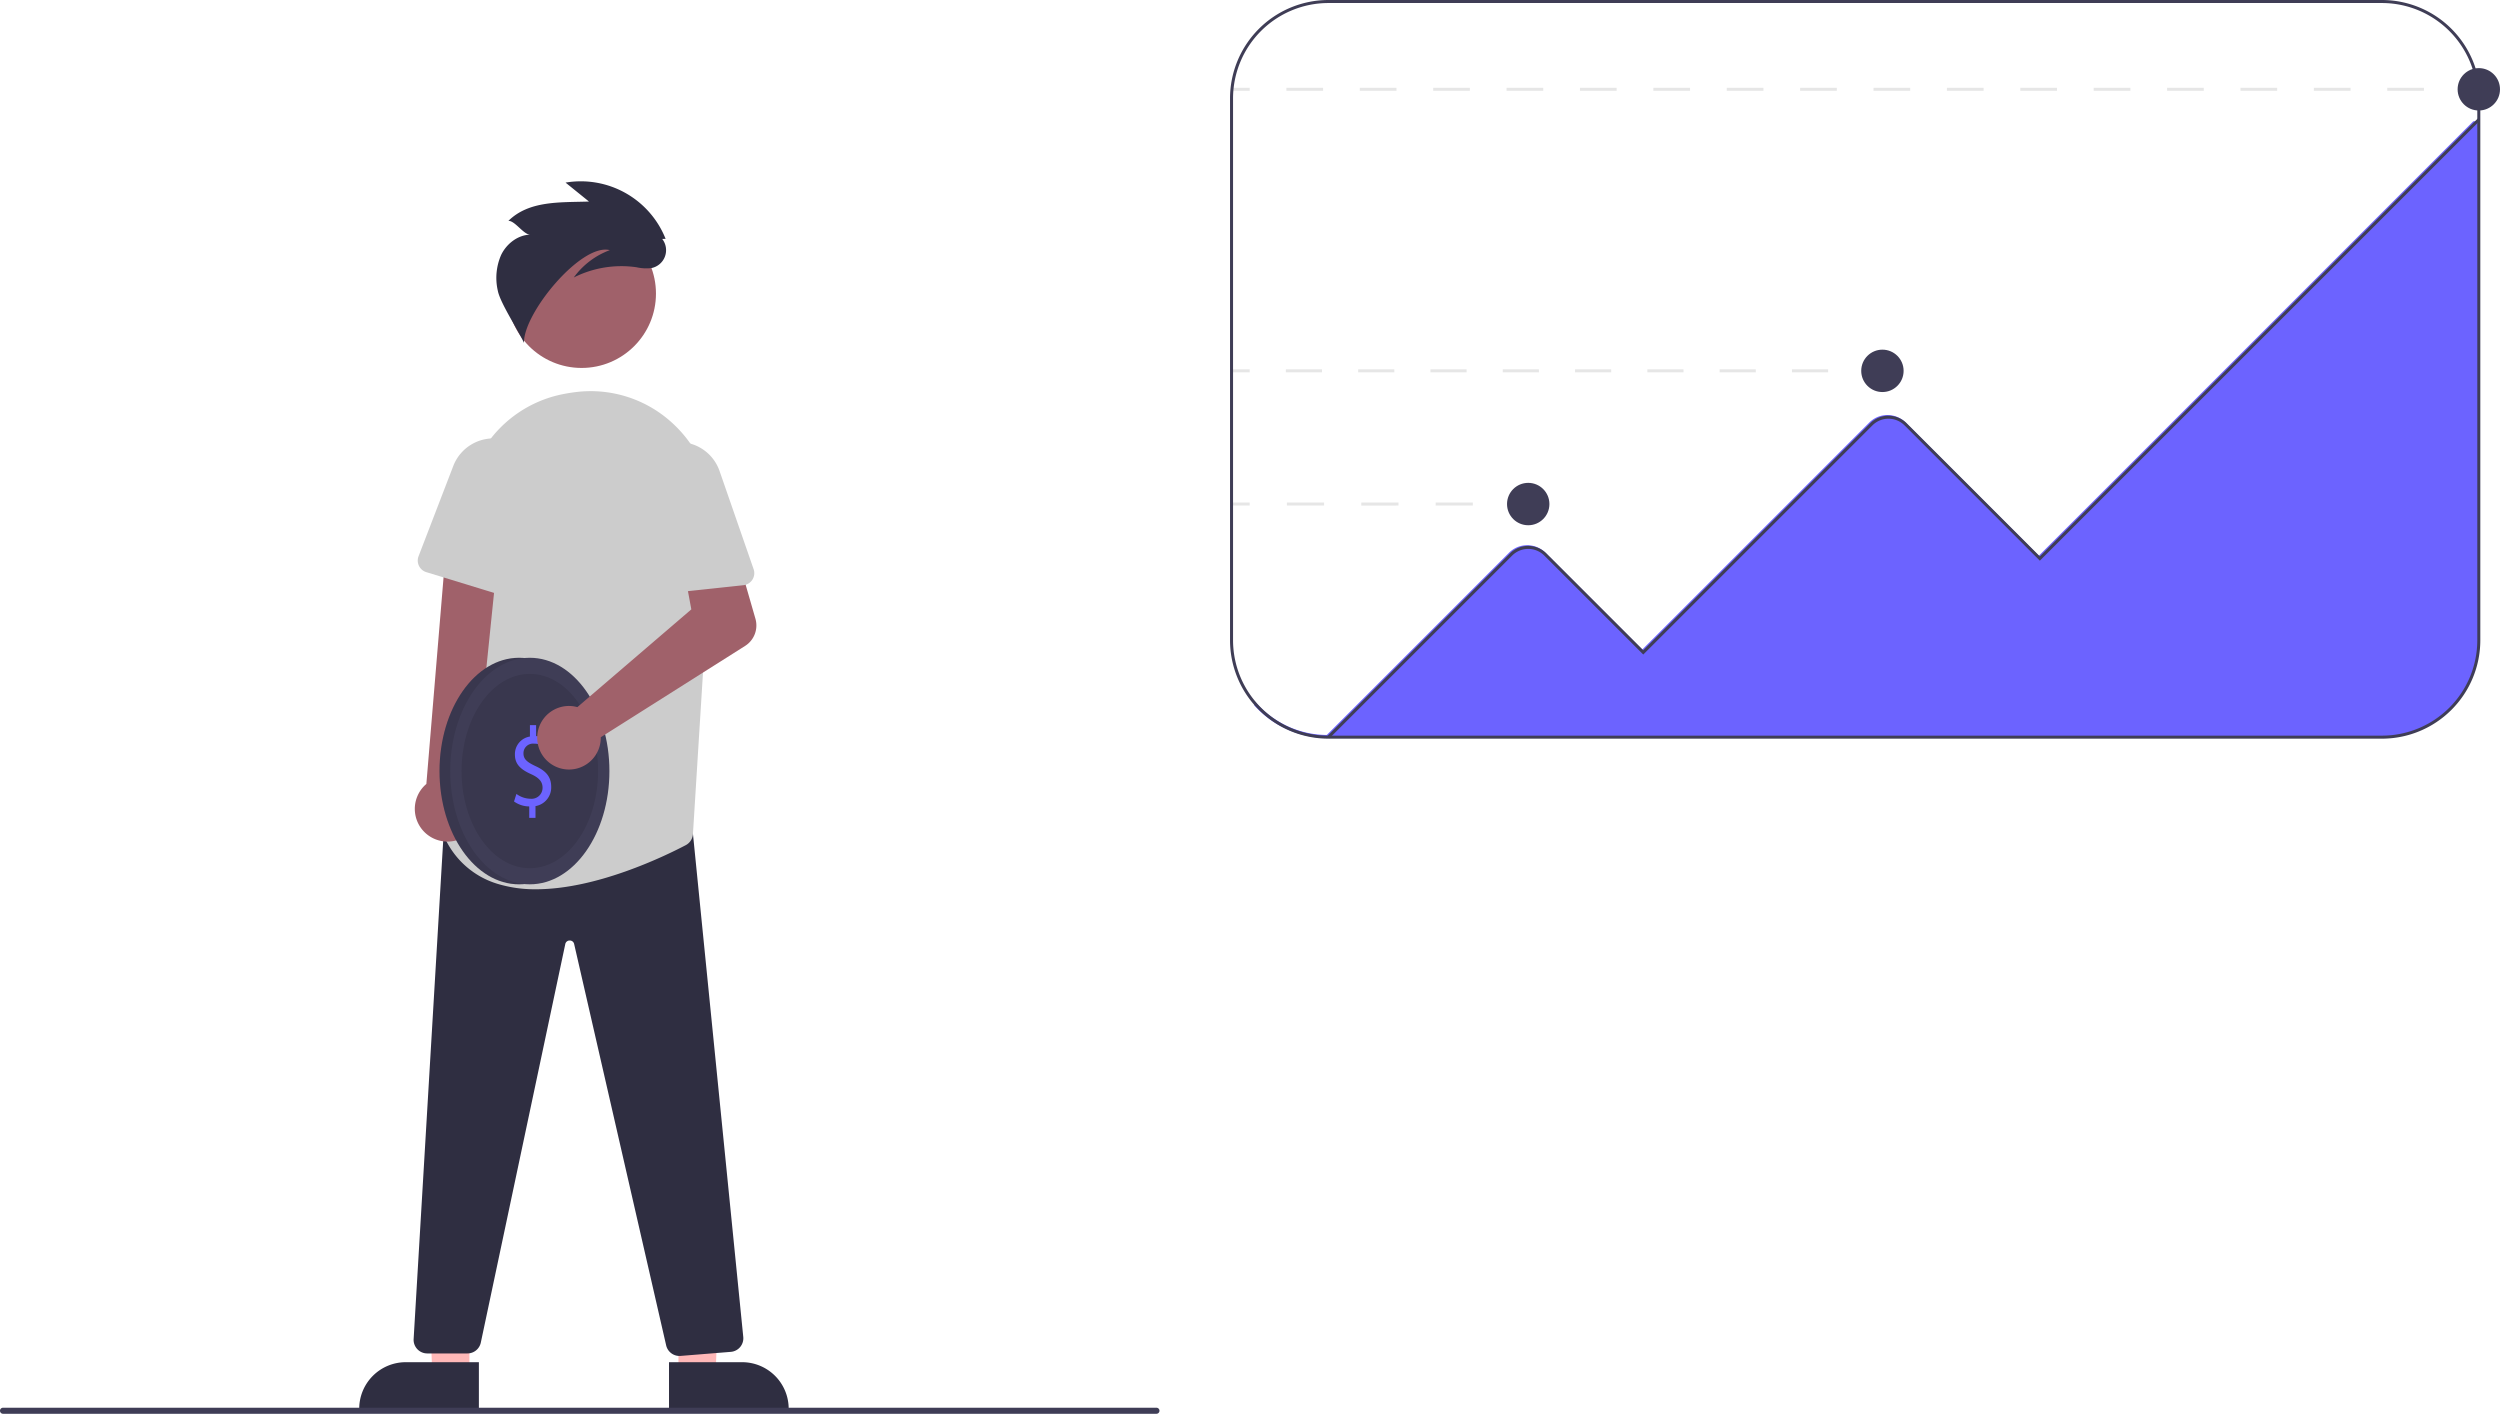 <svg xmlns="http://www.w3.org/2000/svg" width="825.803" height="467" data-name="Layer 1"><path fill="#ffb8b8" d="M155.06 453.964H142.8l-1.832-47.288 14.094.001-.002 47.287z"/><path fill="#2f2e41" d="m158.186 465.849-39.53-.002v-.5a15.386 15.386 0 0 1 15.386-15.386h24.145z"/><path fill="#ffb8b8" d="M224.114 453.964h12.259l1.833-47.288-14.095.001.003 47.287z"/><path fill="#2f2e41" d="m220.986 449.962 24.144-.001h.001a15.386 15.386 0 0 1 15.387 15.386v.5l-39.53.002zm3.449-2.058a4.52 4.52 0 0 1-4.394-3.523l-30.386-132.539a1.457 1.457 0 0 0-1.464-1.173h-.008a1.458 1.458 0 0 0-1.46 1.188L158.82 443.502a4.522 4.522 0 0 1-4.403 3.567h-13.293a4.5 4.5 0 0 1-4.492-4.766l9.901-166.855 3.984-1.179.075.001 78.258.685 16.668 166.672a4.498 4.498 0 0 1-4.117 4.921l-16.604 1.341q-.181.015-.36.015z"/><circle cx="192.118" cy="96.979" r="24.561" fill="#a0616a"/><path fill="#ccc" d="M177.072 293.742a42.393 42.393 0 0 1-12.728-1.791 28.097 28.097 0 0 1-17.038-14.375 4.505 4.505 0 0 1-.335-3.355c2.71-9.245 15.799-57.3 7.447-95.503a40.485 40.485 0 0 1 5.755-31.114 39.977 39.977 0 0 1 25.927-17.438v-.001a60.1 60.1 0 0 1 4.14-.66 39.836 39.836 0 0 1 32.257 10.613 40.82 40.82 0 0 1 12.816 32.36l-6.419 103.004a4.46 4.46 0 0 1-2.398 3.703c-7.392 3.874-29.6 14.557-49.424 14.557z"/><path fill="#a0616a" d="M152.706 276.829a10.743 10.743 0 0 0 3.841-16.019l8.033-78.54h-17.36l-6.384 76.69a10.8 10.8 0 0 0 11.87 17.869z"/><path fill="#ccc" d="M165.808 145.088A14.229 14.229 0 0 1 177.2 160.03l-2.392 34.243a4 4 0 0 1-5.161 3.546l-28.825-8.824a4 4 0 0 1-2.562-5.26l11.466-29.806a14.229 14.229 0 0 1 16.083-8.84z"/><path fill="#2f2e41" d="M219.865 78.9a30.156 30.156 0 0 0-33.053-18.584l7.744 6.258c-9.622.324-19.75-.365-26.62 6.379 2.188-.06 5.054 4.617 7.241 4.557-4.089.08-7.797 2.954-9.603 6.623a18.865 18.865 0 0 0-1.114 11.997c.808 4.01 6.968 13.402 8.627 17.14-.286-9.77 18.949-33.074 28.341-30.642a25.772 25.772 0 0 0-11.9 9.035 34.904 34.904 0 0 1 20.7-3.387 14.65 14.65 0 0 0 4.936.276 6.025 6.025 0 0 0 3.572-9.628z"/><path fill="#3f3d56" d="M382 467H1a1 1 0 0 1 0-2h381a1 1 0 0 1 0 2z"/><path fill="#e6e6e6" d="M812.803 29h6v1h-6zm-12.121 1h-12.121v-1h12.121zm-24.242 0h-12.121v-1h12.12zm-24.243 0h-12.12v-1h12.12zm-24.242 0h-12.121v-1h12.12zm-24.243 0h-12.12v-1h12.12zm-24.242 0h-12.121v-1h12.12zm-24.243 0h-12.12v-1h12.12zm-24.242 0h-12.121v-1h12.121zm-24.242 0H594.62v-1h12.122zM582.5 30h-12.12v-1h12.12zm-24.242 0h-12.121v-1h12.12zm-24.243 0h-12.12v-1h12.12zm-24.242 0h-12.121v-1h12.12zm-24.243 0h-12.12v-1h12.12zm-24.242 0h-12.121v-1h12.121zm-24.242 0h-12.122v-1h12.122zm-30.243-1h6v1h-6zm209 93h6v1h-6zm-11.941 1H591.92v-1h11.94zm-23.883 0h-11.94v-1h11.94zm-23.882 0h-11.941v-1h11.941zm-23.882 0h-11.941v-1h11.94zm-23.883 0h-11.941v-1h11.941zm-23.882 0h-11.941v-1h11.94zm-23.882 0h-11.942v-1h11.942zm-23.883 0h-11.94v-1h11.94zm-29.882-1h6v1h-6zm92 44h6v1h-6zm-12.285 1h-12.286v-1h12.285zm-24.572 0H449.66v-1h12.286zm-24.571 0h-12.286v-1h12.286zm-30.572-1h6v1h-6z"/><path fill="#6c63ff" d="M818.973 40.01v171.26a32.538 32.538 0 0 1-32.5 32.5h-348a32.395 32.395 0 0 1-24.17-10.8v-1.53a31.408 31.408 0 0 0 23.97 11.33l60.19-60.19a8.498 8.498 0 0 1 12.02 0l31.99 31.98 74.99-74.98a8.498 8.498 0 0 1 12.02 0l43.99 43.98 143.51-143.5.99-.03.46-.01z"/><path fill="#3f3d56" d="M786.803 244h-348a32.537 32.537 0 0 1-32.5-32.5v-179a32.537 32.537 0 0 1 32.5-32.5h348a32.537 32.537 0 0 1 32.5 32.5v179a32.537 32.537 0 0 1-32.5 32.5zm-348-243a31.536 31.536 0 0 0-31.5 31.5v179a31.536 31.536 0 0 0 31.5 31.5h348a31.536 31.536 0 0 0 31.5-31.5v-179a31.536 31.536 0 0 0-31.5-31.5z"/><path fill="#3f3d56" d="m439.157 243.854-.707-.707 60.343-60.344a8.509 8.509 0 0 1 12.02 0l31.99 31.99 74.99-74.99a8.509 8.509 0 0 1 12.02 0l43.99 43.99L818.45 39.147l.707.707-145.354 145.353-44.697-44.697a7.5 7.5 0 0 0-10.606 0l-75.697 75.697-32.697-32.697a7.51 7.51 0 0 0-10.606 0z"/><circle cx="504.803" cy="166.5" r="7" fill="#3f3d56"/><circle cx="621.803" cy="122.5" r="7" fill="#3f3d56"/><circle cx="818.803" cy="29.5" r="7" fill="#3f3d56"/><ellipse cx="171.469" cy="254.694" fill="#3f3d56" rx="26.29" ry="37.416"/><ellipse cx="171.469" cy="254.694" opacity=".1" rx="26.29" ry="37.416" style="isolation:isolate"/><ellipse cx="175.013" cy="254.694" fill="#3f3d56" rx="26.29" ry="37.416"/><ellipse cx="175.013" cy="254.694" opacity=".1" rx="22.548" ry="32.091" style="isolation:isolate"/><path fill="#6c63ff" d="M174.818 270.152v-3.767a8.747 8.747 0 0 1-5.023-1.641l.788-2.499a8.03 8.03 0 0 0 4.728 1.604 3.621 3.621 0 0 0 3.907-3.655c0-2.052-1.28-3.32-3.71-4.439-3.35-1.491-5.418-3.207-5.418-6.452a5.864 5.864 0 0 1 4.958-6.005v-3.767h2.036v3.618a7.988 7.988 0 0 1 4.268 1.305l-.821 2.462a7.255 7.255 0 0 0-4.137-1.268 3.152 3.152 0 0 0-3.48 3.207c0 1.94 1.215 2.91 4.071 4.252 3.382 1.567 5.089 3.506 5.089 6.826a6.242 6.242 0 0 1-5.188 6.34v3.88z"/><path fill="#a0616a" d="M189.087 233.26a10.526 10.526 0 0 1 1.626.319l37.646-32.285-2.2-11.845 17.442-5.657 5.934 20.59a8 8 0 0 1-3.41 8.976l-47.677 30.17a10.497 10.497 0 1 1-9.361-10.269z"/><path fill="#ccc" d="M221.342 146.321a14.229 14.229 0 0 1 16.344 9.266l11.252 32.43a4 4 0 0 1-3.354 5.289l-29.973 3.208a4 4 0 0 1-4.423-3.831l-1.164-31.914a14.229 14.229 0 0 1 11.318-14.448z"/></svg>